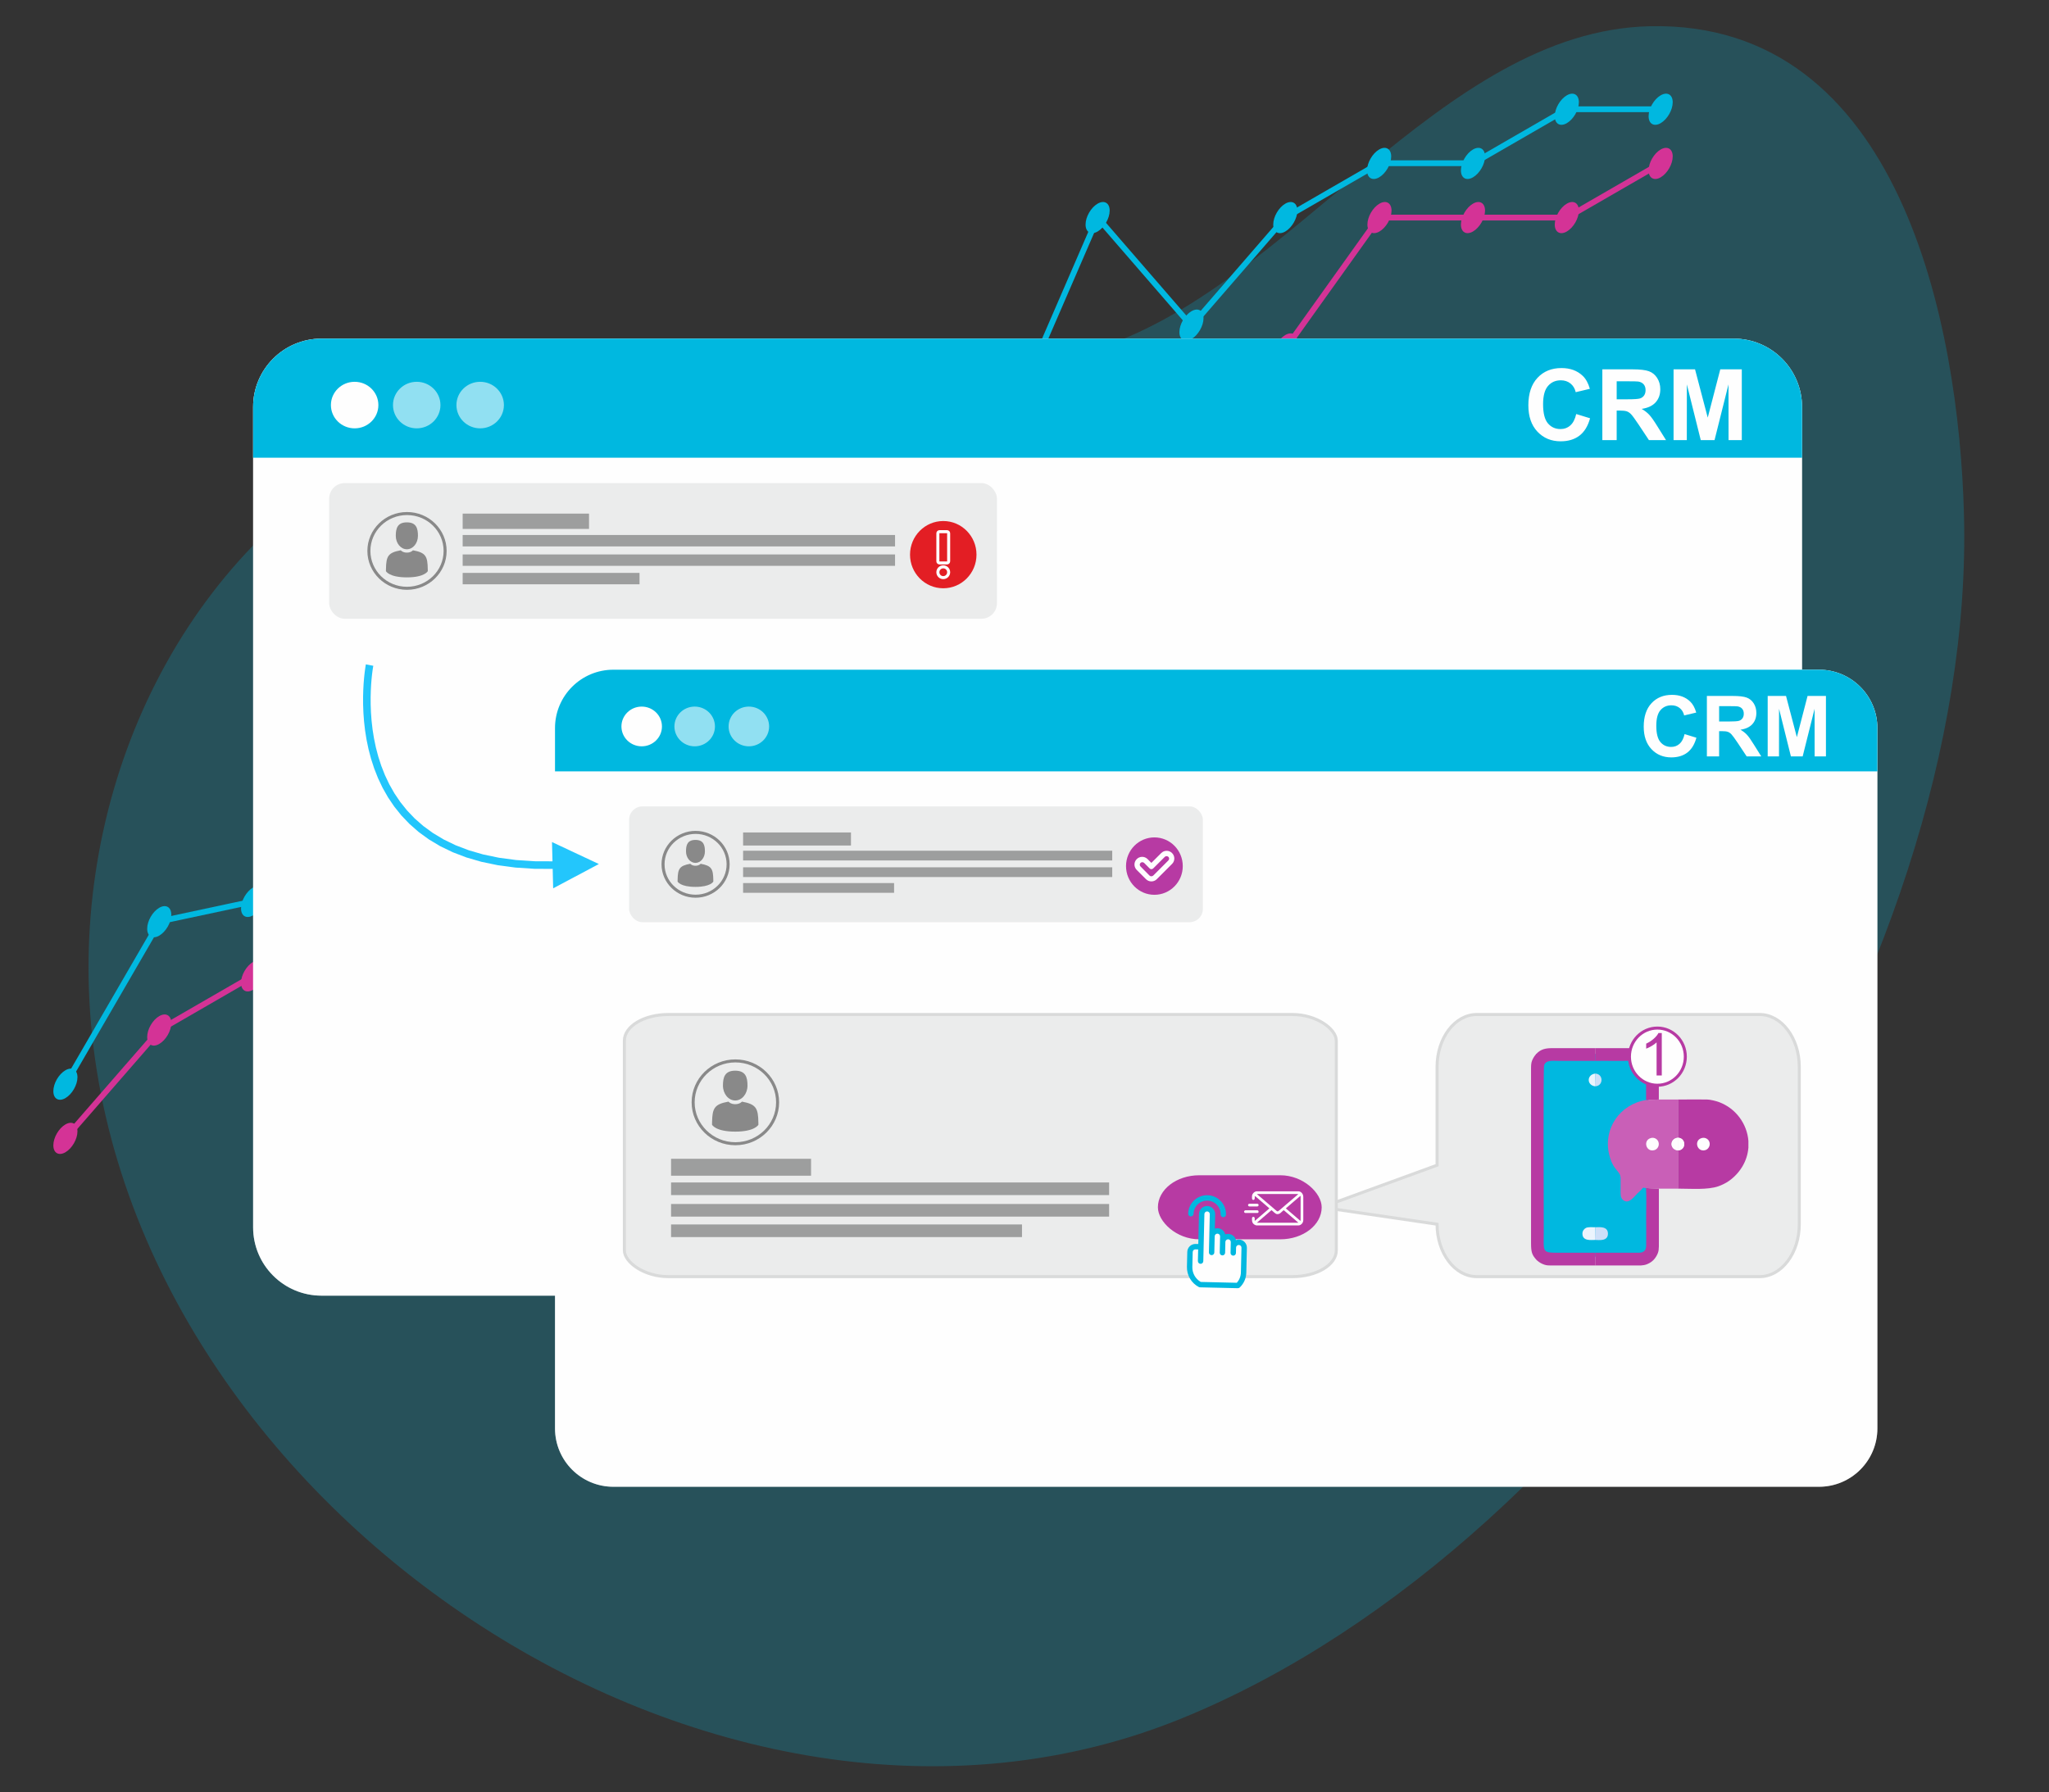 <?xml version="1.0" encoding="UTF-8"?>
<!DOCTYPE svg PUBLIC "-//W3C//DTD SVG 1.1//EN" "http://www.w3.org/Graphics/SVG/1.1/DTD/svg11.dtd">
<!-- Creator: CorelDRAW 2019 (64-Bit) -->
<svg xmlns="http://www.w3.org/2000/svg" xml:space="preserve" width="135.467mm" height="118.533mm" version="1.1" style="shape-rendering:geometricPrecision; text-rendering:geometricPrecision; image-rendering:optimizeQuality; fill-rule:evenodd; clip-rule:evenodd"
viewBox="0 0 13546.66 11853.32"
 xmlns:xlink="http://www.w3.org/1999/xlink">
 <rect x="0" y="0" width="13546.66" height="11853.32" fill="#333333" stroke="none"/>
 <defs>
  <style type="text/css">
   <![CDATA[
    .str2 {stroke:#FEFEFE;stroke-width:20;stroke-miterlimit:22.926}
    .str3 {stroke:#D9DADA;stroke-width:20;stroke-miterlimit:22.926}
    .str1 {stroke:#D9DADA;stroke-width:20;stroke-miterlimit:22.926}
    .str0 {stroke:#898989;stroke-width:20;stroke-miterlimit:22.926}
    .str4 {stroke:#B73AA3;stroke-width:20;stroke-miterlimit:22.926}
    .fil9 {fill:none}
    .fil14 {fill:#FEFEFE}
    .fil8 {fill:#EBECEC}
    .fil11 {fill:#9D9E9E}
    .fil10 {fill:#898989}
    .fil15 {fill:#E31E24}
    .fil5 {fill:#00B8E0}
    .fil16 {fill:#00B8E0}
    .fil13 {fill:#B73AA3}
    .fil17 {fill:#C95FB7}
    .fil18 {fill:#CDDFF8}
    .fil19 {fill:#EBF4FD}
    .fil3 {fill:#FEFEFE}
    .fil7 {fill:#FEFEFE;fill-rule:nonzero}
    .fil12 {fill:#EBECEC;fill-rule:nonzero}
    .fil2 {fill:#00B8E0;fill-rule:nonzero}
    .fil21 {fill:#23C6FC;fill-rule:nonzero}
    .fil20 {fill:#B73AA3;fill-rule:nonzero}
    .fil1 {fill:#D43396;fill-rule:nonzero}
    .fil0 {fill:#00B8E0;fill-opacity:0.231}
    .fil4 {fill:#FEFEFE;fill-opacity:0.361}
    .fil6 {fill:#FEFEFE;fill-opacity:0.569}
   ]]>
  </style>
 </defs>
 <g id="Layer_x0020_1">
  <path id="Path_52869" class="fil0" d="M7233.37 2310.86c1295,-396.52 2290.3,-2106.91 3675.65,-2137.41 1656.91,-36.51 2041.13,1981.22 2075.33,3221.59 83.37,3030.85 -2323.71,6798.05 -5159.73,7964.03 -3096.53,1272.98 -7055.52,-1428.16 -7233.21,-4734.24 -81.35,-1514.07 657.38,-3045.21 2057.82,-3727.38 1429.75,-696.64 3089.79,-128.95 4584.14,-586.59z" data-name="Path 52869"/>
  <g id="_1541954446064">
   <path class="fil1" d="M432.39 7436.07c44.02,-25.42 79.7,-4.82 79.7,46.02 0,50.84 -35.68,112.65 -79.7,138.04 -44.03,25.42 -79.71,4.85 -79.71,-46.03 0,-50.8 35.68,-112.65 79.71,-138.03z"/>
   <path class="fil1" d="M1052.78 6719.67c44.06,-25.42 79.74,-4.82 79.74,46.02 0,50.84 -35.68,112.69 -79.74,138.07 -43.99,25.42 -79.71,4.82 -79.71,-46.02 0,-50.84 35.72,-112.65 79.71,-138.07z"/>
   <path class="fil1" d="M1673.17 6361.48c44.02,-25.42 79.74,-4.81 79.74,46.03 0,50.84 -35.72,112.65 -79.74,138.07 -43.99,25.42 -79.71,4.82 -79.71,-46.02 0,-50.85 35.72,-112.66 79.71,-138.08z"/>
   <path class="fil1" d="M2293.6 6160.6c44.02,-25.42 79.7,-4.81 79.7,46.03 0,50.84 -35.68,112.65 -79.7,138.07 -44.03,25.42 -79.71,4.82 -79.71,-46.03 0,-50.84 35.68,-112.65 79.71,-138.07z"/>
   <path class="fil1" d="M2914.73 5515.57c44.02,-25.42 79.71,-4.82 79.71,46.02 0,50.85 -35.69,112.65 -79.71,138.08 -44.02,25.38 -79.75,4.81 -79.75,-46.03 0,-50.84 35.73,-112.65 79.75,-138.07z"/>
   <path class="fil1" d="M3534.42 5286.9c44.02,-25.42 79.7,-4.82 79.7,46.02 0,50.84 -35.68,112.65 -79.7,138.07 -44.03,25.42 -79.71,4.82 -79.71,-46.02 0,-50.84 35.68,-112.65 79.71,-138.07z"/>
   <path class="fil1" d="M4154.73 4570.46c44.02,-25.42 79.71,-4.82 79.71,46.02 0,50.84 -35.69,112.65 -79.71,138.07 -44.02,25.42 -79.71,4.82 -79.71,-46.02 0,-50.84 35.69,-112.65 79.71,-138.07z"/>
   <path class="fil1" d="M4775.2 4391.44c44.02,-25.42 79.7,-4.85 79.7,46.02 0,50.81 -35.68,112.66 -79.7,138.04 -44.03,25.42 -79.71,4.82 -79.71,-45.99 0,-50.88 35.68,-112.69 79.71,-138.07z"/>
   <path class="fil1" d="M5395.59 2421.36c44.02,-25.42 79.74,-4.82 79.74,46.02 0,50.85 -35.72,112.65 -79.74,138.08 -43.99,25.42 -79.71,4.81 -79.71,-46.03 0,-50.84 35.72,-112.65 79.71,-138.07z"/>
   <path class="fil1" d="M6015.98 3495.95c44.02,-25.42 79.71,-4.82 79.71,45.98 0,50.88 -35.69,112.69 -79.71,138.11 -44.02,25.42 -79.71,4.82 -79.71,-46.06 0,-50.8 35.69,-112.61 79.71,-138.03z"/>
   <path class="fil1" d="M6636.37 3495.95c44.02,-25.42 79.71,-4.82 79.71,45.98 0,50.88 -35.69,112.69 -79.71,138.11 -44.02,25.42 -79.71,4.82 -79.71,-46.06 0,-50.8 35.69,-112.61 79.71,-138.03z"/>
   <path class="fil1" d="M7256.8 3495.95c44.02,-25.42 79.67,-4.82 79.67,46.02 0,50.84 -35.65,112.69 -79.67,138.11 -44.06,25.38 -79.71,4.78 -79.71,-46.03 0,-50.87 35.65,-112.65 79.71,-138.1z"/>
   <path class="fil1" d="M7877.15 2421.4c44.06,-25.42 79.71,-4.82 79.71,46.02 0,50.84 -35.65,112.65 -79.71,138.07 -44.02,25.39 -79.71,4.82 -79.71,-46.02 0,-50.84 35.69,-112.65 79.71,-138.07z"/>
   <path class="fil1" d="M8497.58 2215.52c44.02,-25.43 79.71,-4.82 79.71,46.02 0,50.84 -35.69,112.65 -79.71,138.07 -44.02,25.42 -79.74,4.82 -79.74,-46.02 0,-50.84 35.72,-112.65 79.74,-138.07z"/>
   <path class="fil1" d="M9120.16 1346.81c44.02,-25.45 79.7,-4.81 79.7,46.03 0,50.8 -35.68,112.65 -79.7,138.07 -44.03,25.38 -79.71,4.78 -79.71,-46.03 0,-50.84 35.65,-112.65 79.71,-138.07z"/>
   <path class="fil1" d="M9738.4 1346.81c44.02,-25.45 79.71,-4.81 79.71,46.03 0,50.8 -35.69,112.65 -79.71,138.07 -44.02,25.38 -79.71,4.78 -79.71,-46.03 0,-50.84 35.69,-112.65 79.71,-138.07z"/>
   <path class="fil1" d="M10358.83 1346.81c43.98,-25.45 79.7,-4.81 79.7,46.03 0,50.8 -35.72,112.65 -79.7,138.07 -44.03,25.38 -79.75,4.78 -79.75,-46.03 0,-50.84 35.72,-112.65 79.75,-138.07z"/>
   <path class="fil1" d="M10979.22 988.63c44.02,-25.42 79.7,-4.82 79.7,46.02 0,50.84 -35.68,112.65 -79.7,138.07 -44.03,25.42 -79.71,4.78 -79.71,-46.02 0,-50.84 35.68,-112.65 79.71,-138.07z"/>
   <path class="fil1" d="M430.79 7548.13c-4.48,0 -8.96,-1.6 -12.56,-4.71 -7.97,-6.93 -8.78,-18.97 -1.85,-26.94l626.47 -719.88c1.29,-1.56 2.96,-2.97 4.81,-4.04l615.95 -355.52 619.5 -201.06 617.06 -641.63c2,-2.07 4.44,-3.67 7.15,-4.63l615.83 -226.97 617.28 -712.73c2.48,-2.82 5.59,-4.86 9.19,-5.89l610.42 -176.17 617.39 -1960.26c2.22,-7.19 8.56,-12.41 16.08,-13.23 6.93,-0.81 14.86,2.82 18.64,9.45l614.83 1064.99 610.91 -0.89 607.9 0.89 614.87 -1065.03c2.37,-4.07 6.12,-7.11 10.49,-8.59l614.53 -203.88 616.8 -863.67c3.6,-5 9.34,-8 15.53,-8l1235.67 0.07 616.09 -355.66c8.85,-5.34 20.64,-2.22 26.09,6.97 5.18,9.11 2.07,20.78 -7.01,26.08l-620.5 358.22c-2.89,1.67 -6.19,2.56 -9.52,2.56l-1230.97 -0.04 -614.72 860.74c-2.33,3.26 -5.67,5.74 -9.48,7l-613.54 203.59 -616.76 1068.28c-3.41,5.9 -9.78,9.53 -16.53,9.53l-618.94 -0.85 -621.95 0.85c-6.82,0 -13.12,-3.63 -16.56,-9.53l-598.64 -1036.97 -607.35 1928.62c-1.93,6.11 -6.78,10.82 -12.89,12.59l-614.87 177.47 -616.8 712.21c-2.19,2.45 -4.85,4.34 -7.86,5.41l-616.27 227.12 -617.36 641.88c-2.26,2.3 -4.92,3.97 -7.93,4.93l-620.39 200.92 -609.49 352.32 -624.36 717.52c-3.82,4.3 -9.12,6.56 -14.38,6.56z"/>
   <path class="fil2" d="M432.39 7077.85c44.02,-25.42 79.7,-4.82 79.7,46.02 0,50.84 -35.68,112.65 -79.7,138.07 -44.03,25.42 -79.71,4.82 -79.71,-46.02 0,-50.84 35.68,-112.65 79.71,-138.07z"/>
   <path class="fil2" d="M1052.78 6003.26c44.02,-25.42 79.7,-4.78 79.7,46.03 0,50.84 -35.68,112.65 -79.7,138.11 -44.03,25.42 -79.71,4.78 -79.71,-46.06 0,-50.81 35.68,-112.62 79.71,-138.08z"/>
   <path class="fil2" d="M1673.21 5869.16c44.02,-25.38 79.7,-4.78 79.7,46.06 0,50.84 -35.68,112.65 -79.7,138.07 -44.03,25.42 -79.71,4.78 -79.71,-46.02 0,-50.84 35.68,-112.65 79.71,-138.11z"/>
   <path class="fil2" d="M2293.6 4570.46c43.98,-25.42 79.7,-4.82 79.7,46.02 0,50.84 -35.68,112.65 -79.7,138.07 -44.06,25.42 -79.75,4.82 -79.75,-46.02 0,-50.84 35.69,-112.65 79.75,-138.07z"/>
   <path class="fil2" d="M2914.73 4928.72c44.02,-25.42 79.71,-4.82 79.71,46.02 0,50.84 -35.69,112.65 -79.71,138.07 -44.02,25.42 -79.75,4.82 -79.75,-46.02 0,-50.84 35.73,-112.65 79.75,-138.07z"/>
   <path class="fil2" d="M3534.53 4749.62c44.02,-25.42 79.7,-4.81 79.7,46.03 0.04,50.84 -35.68,112.65 -79.7,138.07 -44.03,25.42 -79.71,4.82 -79.71,-46.03 0,-50.84 35.68,-112.65 79.71,-138.07z"/>
   <path class="fil2" d="M4154.73 4212.31c44.02,-25.42 79.71,-4.78 79.71,46.06 0,50.81 -35.69,112.62 -79.71,138.07 -44.02,25.39 -79.71,4.78 -79.71,-46.02 0,-50.88 35.69,-112.69 79.71,-138.11z"/>
   <path class="fil2" d="M4775.16 3495.95c44.02,-25.42 79.74,-4.82 79.74,45.98 0,50.88 -35.72,112.69 -79.74,138.11 -43.99,25.42 -79.71,4.82 -79.71,-46.06 0,-50.8 35.69,-112.61 79.71,-138.03z"/>
   <path class="fil2" d="M5395.59 3316.86c44.02,-25.42 79.74,-4.82 79.74,46.02 0,50.84 -35.72,112.65 -79.74,138.07 -43.99,25.42 -79.71,4.82 -79.71,-46.02 0,-50.84 35.72,-112.65 79.71,-138.07z"/>
   <path class="fil2" d="M6015.94 2779.54c44.02,-25.38 79.71,-4.78 79.71,46.03 0,50.84 -35.69,112.65 -79.71,138.07 -44.02,25.42 -79.71,4.85 -79.71,-46.03 0,-50.8 35.69,-112.65 79.71,-138.07z"/>
   <path class="fil2" d="M6636.37 2779.58c43.99,-25.42 79.67,-4.82 79.67,46.02 0,50.85 -35.65,112.65 -79.67,138.08 -44.06,25.42 -79.74,4.81 -79.74,-46.03 0,-50.84 35.68,-112.65 79.74,-138.07z"/>
   <path class="fil2" d="M7256.8 1346.81c44.02,-25.42 79.67,-4.81 79.67,46.03 0,50.84 -35.65,112.65 -79.67,138.07 -44.06,25.42 -79.71,4.81 -79.71,-46.03 0,-50.84 35.65,-112.65 79.71,-138.07z"/>
   <path class="fil2" d="M7877.15 2058.1c44.06,-25.42 79.75,-4.82 79.75,46.03 0,50.84 -35.69,112.65 -79.71,138.07 -44.02,25.42 -79.75,4.81 -79.75,-46.03 0,-50.84 35.73,-112.65 79.71,-138.07z"/>
   <path class="fil2" d="M8497.58 1346.81c44.02,-25.42 79.71,-4.81 79.71,46.03 0,50.84 -35.69,112.65 -79.71,138.07 -44.02,25.42 -79.71,4.81 -79.71,-46.03 0,-50.84 35.69,-112.65 79.71,-138.07z"/>
   <path class="fil2" d="M9117.97 988.63c44.02,-25.42 79.71,-4.82 79.71,46.02 0,50.84 -35.69,112.65 -79.71,138.07 -44.02,25.42 -79.71,4.78 -79.71,-46.02 0,-50.84 35.69,-112.65 79.71,-138.07z"/>
   <path class="fil2" d="M9738.36 988.59c44.02,-25.42 79.75,-4.81 79.75,46.03 0,50.84 -35.73,112.65 -79.75,138.07 -44.02,25.42 -79.71,4.81 -79.71,-46.03 0,-50.84 35.69,-112.65 79.71,-138.07z"/>
   <path class="fil2" d="M10358.83 630.41c43.98,-25.42 79.7,-4.82 79.7,46.02 0,50.84 -35.72,112.65 -79.7,138.07 -44.03,25.42 -79.75,4.82 -79.75,-46.02 0,-50.84 35.72,-112.65 79.75,-138.07z"/>
   <path class="fil2" d="M10979.22 630.41c44.02,-25.42 79.7,-4.82 79.7,46.02 0,50.84 -35.68,112.65 -79.7,138.07 -44.03,25.42 -79.71,4.82 -79.71,-46.02 0,-50.84 35.68,-112.65 79.71,-138.07z"/>
   <path class="fil2" d="M432.39 7189.02c-3.26,0 -6.56,-0.82 -9.53,-2.6 -9.15,-5.29 -12.23,-16.93 -6.93,-26.05l624.8 -1077.14c2.67,-4.7 7.23,-8 12.53,-9.11l606.75 -129.59 616.28 -1290.21c2.34,-4.78 6.52,-8.42 11.56,-9.97 5.23,-1.63 10.67,-0.89 15.23,1.7l614.17 354.52 607.83 -176.09 616.39 -534.05 619.28 -714.92c2.37,-2.78 5.52,-4.82 9.07,-5.86l616.47 -177.94 617.16 -534.53c3.52,-3.01 7.93,-4.67 12.57,-4.67l607.86 0 615.39 -1421.21c2.59,-6.08 8.15,-10.3 14.64,-11.34 6.41,-1.04 12.97,1.45 17.38,6.41l605.9 699.69 605.97 -699.69c1.41,-1.63 3.04,-3 4.9,-4.04l622.57 -359.48c2.89,-1.66 6.19,-2.55 9.56,-2.55l615.24 0 613.87 -354.37c2.89,-1.67 6.15,-2.56 9.53,-2.56l620.46 0c10.53,0 19.12,8.53 19.12,19.09 0,10.56 -8.59,19.08 -19.12,19.08l-615.31 0 -613.83 354.37c-2.93,1.66 -6.19,2.59 -9.57,2.59l-615.27 0 -615.39 355.26 -618.24 713.95c-7.3,8.38 -21.61,8.38 -28.94,0l-600.5 -693.43 -608.31 1404.91c-3.07,7 -9.93,11.52 -17.52,11.52l-613.32 0 -614.98 532.61c-2.07,1.81 -4.52,3.15 -7.22,3.93l-615.02 177.53 -617.46 712.59 -621.47 538.72c-2.08,1.77 -4.52,3.15 -7.23,3.92l-619.72 179.5c-5,1.34 -10.45,0.74 -14.82,-1.81l-603.27 -348.29 -611.46 1280.06c-2.56,5.34 -7.45,9.23 -13.27,10.45l-607.72 129.77 -620.54 1069.77c-3.52,6.15 -9.96,9.56 -16.52,9.56z"/>
  </g>
  <path class="fil3" d="M11913.99 8116.25c0,249.74 -202.35,452.05 -452.07,452.05l-9336.47 0c-249.75,0 -452.08,-202.31 -452.08,-452.05l0 -5424.85c0,-249.69 202.33,-452.14 452.08,-452.14l9336.47 -0.01c249.73,0 452.06,202.46 452.06,452.15l0.01 5424.85z"/>
  <path class="fil4" d="M11913.99 8116.25c0,249.74 -202.35,452.05 -452.07,452.05l-9336.47 0c-249.75,0 -452.08,-202.31 -452.08,-452.05l0 -5424.85c0,-249.69 202.33,-452.14 452.08,-452.14l9336.47 -0.01c249.73,0 452.06,202.46 452.06,452.15l0.01 5424.85z"/>
  <path class="fil5" d="M1673.36 3026.85l0 -335.44c0,-249.7 202.33,-452.15 452.08,-452.15l9336.48 -0.01c249.72,0 452.05,202.46 452.05,452.16l0 335.44 -10240.61 0z"/>
  <path class="fil3" d="M2344.66 2524.87c86.66,0 156.92,68.9 156.92,153.9 0,84.99 -70.26,153.9 -156.92,153.9 -86.67,0 -156.93,-68.91 -156.93,-153.9 0,-85 70.26,-153.9 156.93,-153.9z"/>
  <path class="fil6" d="M2755.07 2524.87c86.67,0 156.92,68.9 156.92,153.9 0,84.99 -70.25,153.9 -156.92,153.9 -86.67,0 -156.92,-68.91 -156.92,-153.9 0,-85 70.25,-153.9 156.92,-153.9z"/>
  <path class="fil6" d="M3174.56 2524.87c86.66,0 156.92,68.9 156.92,153.9 0,84.99 -70.26,153.9 -156.92,153.9 -86.67,0 -156.93,-68.91 -156.93,-153.9 0,-85 70.26,-153.9 156.93,-153.9z"/>
  <path class="fil7" d="M10420.97 2737.98l91.53 28.11c-14.06,51.55 -37.48,89.8 -70.17,114.86 -32.7,24.95 -74.1,37.49 -124.34,37.49 -62.22,0 -113.33,-21.25 -153.43,-63.75 -39.99,-42.5 -60.04,-100.58 -60.04,-174.36 0,-77.9 20.16,-138.49 60.36,-181.64 40.21,-43.16 93.18,-64.73 158.78,-64.73 57.32,0 103.85,16.99 139.58,50.89 21.36,20.04 37.28,48.81 47.95,86.4l-93.49 22.24c-5.56,-24.19 -17.11,-43.37 -34.66,-57.43 -17.65,-14.05 -39.01,-21.03 -64.07,-21.03 -34.76,0 -62.99,12.42 -84.56,37.38 -21.68,24.84 -32.47,65.16 -32.47,120.96 0,59.05 10.68,101.23 31.92,126.29 21.36,25.17 49.04,37.71 83.15,37.71 25.17,0 46.85,-7.96 64.94,-23.97 18.1,-16.03 31.18,-41.09 39.02,-75.42zm172.71 172.61l0 -468.13 199.1 0c50.01,0 86.4,4.25 109.07,12.63 22.78,8.4 40.87,23.33 54.49,44.79 13.62,21.57 20.49,46.1 20.49,73.78 0,35.2 -10.24,64.18 -30.84,87.06 -20.6,22.89 -51.33,37.28 -92.31,43.27 20.39,11.87 37.16,24.95 50.36,39.22 13.29,14.28 31.16,39.67 53.61,76.06l57.1 91.32 -113 0 -67.78 -102.21c-24.3,-36.29 -40.98,-59.18 -50.02,-68.65 -8.94,-9.37 -18.42,-15.91 -28.45,-19.4 -10.13,-3.49 -26.04,-5.23 -47.83,-5.23l-19.19 0 0 195.49 -94.8 0zm94.8 -270.03l69.97 0c45.33,0 73.55,-1.96 84.89,-5.77 11.22,-3.81 20.15,-10.46 26.47,-19.83 6.44,-9.38 9.6,-21.14 9.6,-35.2 0,-15.8 -4.25,-28.44 -12.65,-38.25 -8.38,-9.7 -20.27,-15.8 -35.52,-18.31 -7.73,-1.09 -30.73,-1.63 -68.98,-1.63l-73.78 0 0 118.99zm376.07 270.03l0 -468.13 141.99 0 83.9 319.28 82.93 -319.28 142.31 0 0 468.13 -87.61 0 -0.33 -368.54 -92.29 368.54 -91.1 0 -91.86 -368.54 -0.33 368.54 -87.61 0z"/>
  <rect class="fil8" x="2176.32" y="3194.79" width="4414.84" height="896.93" rx="102.46" ry="102.46"/>
  <path class="fil9 str0" d="M2690.84 3396.09c139.18,0 252,110.67 252,247.18 0,136.49 -112.82,247.16 -252,247.16 -139.18,0 -252,-110.67 -252,-247.16 0,-136.51 112.82,-247.18 252,-247.18z"/>
  <path class="fil10" d="M2689.92 3632.34c40.45,0 73.24,-39.83 73.24,-88.96 0,-49.14 -10.77,-88.97 -73.24,-88.97 -62.48,0 -73.25,39.83 -73.25,88.97 0.01,49.13 32.8,88.96 73.25,88.96z"/>
  <path class="fil10" d="M2828.1 3764.58c-1.36,-85.59 -12.54,-109.98 -98.07,-125.42 0,0 -12.05,15.34 -40.11,15.34 -28.06,0 -40.11,-15.34 -40.11,-15.34 -84.6,15.27 -96.46,39.3 -98.02,122.63 -0.13,6.81 -0.18,7.17 -0.21,6.38 0.01,1.48 0.01,4.21 0.01,8.99 0,0 20.37,41.05 138.33,41.05 117.96,0 138.33,-41.05 138.33,-41.05 0,-3.07 0,-5.2 0,-6.65 -0.02,0.49 -0.07,-0.46 -0.15,-5.93z"/>
  <polygon class="fil11" points="3058.85,3396.66 3894.22,3396.66 3894.22,3497.75 3058.85,3497.75 "/>
  <polygon class="fil11" points="3058.85,3538.03 5917.46,3538.03 5917.46,3613.42 3058.85,3613.42 "/>
  <polygon class="fil11" points="3058.85,3666.55 5917.46,3666.55 5917.46,3741.94 3058.85,3741.94 "/>
  <polygon class="fil11" points="3058.84,3788.65 4228.13,3788.65 4228.13,3864.04 3058.84,3864.04 "/>
  <path class="fil3" d="M12412.02 9446.21c0,213.2 -172.75,385.92 -385.95,385.92l-7970.78 0c-213.21,0 -385.94,-172.72 -385.94,-385.92l0 -4631.34c0,-213.16 172.73,-386 385.94,-386l7970.78 -0.01c213.21,0 385.94,172.85 385.94,386.01l0.01 4631.34z"/>
  <path class="fil4" d="M12412.02 9446.21c0,213.2 -172.75,385.92 -385.95,385.92l-7970.78 0c-213.21,0 -385.94,-172.72 -385.94,-385.92l0 -4631.34c0,-213.16 172.73,-386 385.94,-386l7970.78 -0.01c213.21,0 385.94,172.85 385.94,386.01l0.01 4631.34z"/>
  <path class="fil5" d="M3669.34 5101.26l0 -286.38c0,-213.17 172.73,-386.01 385.94,-386.01l7970.79 -0.01c213.2,0 385.93,172.85 385.93,386.02l0 286.38 -8742.66 0z"/>
  <path class="fil3" d="M4242.44 4672.7c73.98,0 133.96,58.83 133.96,131.39 0,72.56 -59.98,131.39 -133.96,131.39 -73.99,0 -133.97,-58.83 -133.97,-131.39 0,-72.56 59.98,-131.39 133.97,-131.39z"/>
  <path class="fil6" d="M4592.82 4672.7c73.99,0 133.97,58.83 133.97,131.39 0,72.56 -59.98,131.39 -133.97,131.39 -73.99,0 -133.97,-58.83 -133.97,-131.39 0,-72.56 59.98,-131.39 133.97,-131.39z"/>
  <path class="fil6" d="M4950.94 4672.7c73.99,0 133.97,58.83 133.97,131.39 0,72.56 -59.98,131.39 -133.97,131.39 -73.99,0 -133.97,-58.83 -133.97,-131.39 0,-72.56 59.98,-131.39 133.97,-131.39z"/>
  <path class="fil7" d="M11137.39 4854.64l78.15 24c-12.01,44.01 -32.01,76.66 -59.91,98.06 -27.92,21.3 -63.27,32 -106.15,32 -53.12,0 -96.76,-18.14 -131,-54.42 -34.13,-36.29 -51.25,-85.87 -51.25,-148.86 0,-66.5 17.21,-118.23 51.53,-155.07 34.33,-36.85 79.55,-55.26 135.55,-55.26 48.94,0 88.66,14.51 119.17,43.44 18.24,17.12 31.82,41.68 40.94,73.77l-79.82 18.99c-4.75,-20.66 -14.61,-37.03 -29.59,-49.04 -15.07,-12 -33.3,-17.95 -54.7,-17.95 -29.67,0 -53.77,10.6 -72.19,31.91 -18.51,21.21 -27.72,55.63 -27.72,103.27 0,50.41 9.12,86.42 27.25,107.82 18.24,21.49 41.87,32.19 70.99,32.19 21.48,0 40,-6.8 55.44,-20.47 15.45,-13.67 26.61,-35.07 33.31,-64.38zm147.45 147.36l0 -399.66 169.97 0c42.7,0 73.77,3.63 93.12,10.79 19.45,7.17 34.89,19.92 46.52,38.24 11.63,18.41 17.49,39.35 17.49,62.98 0,30.05 -8.74,54.8 -26.33,74.33 -17.58,19.54 -43.81,31.82 -78.8,36.94 17.4,10.13 31.72,21.3 42.99,33.48 11.34,12.19 26.6,33.87 45.77,64.94l48.74 77.96 -96.47 0 -57.86 -87.26c-20.75,-30.98 -34.99,-50.52 -42.71,-58.61 -7.63,-8 -15.72,-13.58 -24.28,-16.56 -8.65,-2.98 -22.23,-4.47 -40.83,-4.47l-16.38 0 0 166.9 -80.94 0zm80.94 -230.53l59.72 0c38.7,0 62.8,-1.67 72.48,-4.93 9.58,-3.25 17.2,-8.93 22.6,-16.93 5.5,-8 8.19,-18.04 8.19,-30.05 0,-13.49 -3.63,-24.28 -10.79,-32.65 -7.16,-8.28 -17.31,-13.49 -30.33,-15.63 -6.6,-0.93 -26.24,-1.4 -58.89,-1.4l-62.98 0 0 101.59zm321.05 230.53l0 -399.66 121.22 0 71.63 272.58 70.8 -272.58 121.5 0 0 399.66 -74.8 0 -0.28 -314.63 -78.8 314.63 -77.77 0 -78.42 -314.63 -0.28 314.63 -74.8 0z"/>
  <rect class="fil8" x="4159.45" y="5332.83" width="3793.06" height="765.73" rx="88.03" ry="87.47"/>
  <path class="fil9 str0" d="M4598.71 5504.69c118.81,0 215.14,94.47 215.14,211.01 0,116.54 -96.33,211.01 -215.14,211.01 -118.83,0 -215.14,-94.47 -215.14,-211.01 0,-116.54 96.31,-211.01 215.14,-211.01z"/>
  <path class="fil10" d="M4597.92 5706.37c34.53,0 62.53,-34 62.53,-75.94 0,-41.95 -9.2,-75.95 -62.53,-75.95 -53.34,0 -62.53,34 -62.53,75.95 0,41.94 28,75.94 62.53,75.94z"/>
  <path class="fil12 str1" d="M9500.96 8095.75c0,0 0,0 0,0 -254.28,-37.29 -508.56,-74.56 -762.83,-111.85 254.27,-92.73 508.55,-185.45 762.83,-278.18 0,-216.67 0,-433.35 0,-650.03 0,-191.43 117.64,-346.69 262.7,-346.69 623.12,0 1246.24,0 1869.37,0 145.05,0 262.7,155.26 262.7,346.69 0,346.68 0,693.38 0,1040.06 0,191.43 -117.65,346.69 -262.7,346.69 -623.13,0 -1246.25,0 -1869.37,0 -145.06,0 -262.7,-155.26 -262.7,-346.69z"/>
  <path class="fil10" d="M4715.89 5819.27c-1.16,-73.07 -10.7,-93.89 -83.73,-107.07 0,0 -10.28,13.1 -34.24,13.1 -23.96,0 -34.24,-13.1 -34.24,-13.1 -72.23,13.03 -82.35,33.55 -83.68,104.69 -0.11,5.81 -0.16,6.12 -0.18,5.44 0,1.27 0.01,3.61 0.01,7.68 0,0 17.38,35.05 118.09,35.05 100.71,0 118.1,-35.05 118.1,-35.05 0,-2.62 0,-4.44 0,-5.68 -0.02,0.42 -0.06,-0.39 -0.13,-5.06z"/>
  <polygon class="fil11" points="4912.89,5505.17 5626.07,5505.17 5626.07,5591.48 4912.89,5591.48 "/>
  <polygon class="fil11" points="4912.89,5625.87 7353.35,5625.87 7353.35,5690.23 4912.89,5690.23 "/>
  <polygon class="fil11" points="4912.89,5735.58 7353.35,5735.58 7353.35,5799.95 4912.89,5799.95 "/>
  <polygon class="fil11" points="4912.88,5839.82 5911.13,5839.82 5911.13,5904.18 4912.88,5904.18 "/>
  <ellipse class="fil13" cx="7632.13" cy="5727.61" rx="187.59" ry="189.82"/>
  <path class="fil14" d="M7612.16 5828.85c-13.54,0 -26.4,-5.41 -35.87,-14.89l-60.25 -60.25c-20.31,-19.63 -20.98,-51.44 -1.35,-71.75 19.63,-20.31 51.44,-20.98 71.75,-1.35 0.68,0.67 1.35,1.35 1.35,1.35l24.37 24.37 64.31 -64.31c19.63,-20.3 51.44,-20.98 71.75,-1.35 20.31,19.63 20.99,51.45 1.35,71.75 -0.67,0.68 -0.67,0.68 -1.35,1.36l-100.18 100.18c-9.48,9.48 -22.34,14.89 -35.88,14.89zm-12.18 -38.58c3.38,3.38 7.44,4.74 12.18,4.74 4.74,0 8.8,-2.04 12.19,-4.74l100.18 -100.19c6.77,-6.77 6.77,-17.6 0,-23.69 -6.77,-6.09 -16.92,-6.09 -23.69,0l-76.49 76.49c-6.77,6.77 -17.6,6.77 -23.7,0l-36.55 -36.55c-6.77,-6.09 -16.92,-6.09 -23.69,0 -6.77,6.77 -6.77,17.6 0,23.69l59.57 60.25z"/>
  <ellipse class="fil15" cx="6236.23" cy="3667.96" rx="219.73" ry="222.35"/>
  <g id="_1541954432816">
   <path class="fil9 str2" d="M6211.48 3722.83l49.49 0c6.04,0 10.94,-4.9 10.94,-10.94l0 -184.97c0,-6.04 -4.9,-10.94 -10.94,-10.94l-49.49 0c-6.04,0 -10.94,4.9 -10.94,10.94l0 184.97c0,6.04 4.9,10.94 10.94,10.94z"/>
   <circle class="fil9 str2" cx="6236.23" cy="3784.25" r="35.68"/>
  </g>
  <rect class="fil8 str3" x="4127.92" y="6708.99" width="4706.8" height="1733.45" rx="290.85" ry="173.48"/>
  <polygon class="fil11" points="4436.6,7663.09 5362.14,7663.09 5362.14,7775.1 4436.6,7775.1 "/>
  <polygon class="fil11" points="4436.6,7819.73 7332.77,7819.73 7332.77,7903.25 4436.6,7903.25 "/>
  <polygon class="fil11" points="4436.6,7962.11 7332.77,7962.11 7332.77,8045.64 4436.6,8045.64 "/>
  <polygon class="fil11" points="4436.59,8097.39 6756.77,8097.39 6756.77,8180.91 4436.59,8180.91 "/>
  <path class="fil9 str0" d="M4861.82 7015.86c154.19,0 279.2,122.61 279.2,273.85 0,151.24 -125.01,273.84 -279.2,273.84 -154.21,0 -279.21,-122.6 -279.21,-273.84 0,-151.24 125,-273.85 279.21,-273.85z"/>
  <path class="fil10" d="M4860.79 7277.6c44.82,0 81.15,-44.13 81.15,-98.56 0,-54.43 -11.93,-98.56 -81.15,-98.56 -69.22,0 -81.15,44.13 -81.15,98.56 0,54.43 36.34,98.56 81.15,98.56z"/>
  <path class="fil10" d="M5013.89 7424.12c-1.5,-94.83 -13.89,-121.85 -108.66,-138.96 0,0 -13.34,17 -44.44,17 -31.09,0 -44.43,-17 -44.43,-17 -93.74,16.92 -106.88,43.54 -108.6,135.88 -0.14,7.53 -0.21,7.93 -0.24,7.05 0.01,1.65 0.02,4.68 0.02,9.97 0,0 22.56,45.48 153.25,45.48 130.7,0 153.26,-45.48 153.26,-45.48 0,-3.4 0.01,-5.76 0.01,-7.37 -0.03,0.54 -0.08,-0.51 -0.17,-6.57z"/>
  <rect class="fil13" x="7655.34" y="7772.12" width="1082.79" height="423.53" rx="273.55" ry="265.17"/>
  <path class="fil14" d="M7954.69 8007.78c0,0 41.47,-38.71 63.59,1.37l-1.08 134.79 -0.99 123.72c0,0 2.75,-127.18 19.34,-128.56 16.59,-1.38 61.53,17.74 58.76,54.14 0,0 43.54,-28.1 58.75,0 0,0 51.16,21.89 64.28,35.02 13.13,13.13 8.98,181.09 8.98,181.09 0,0 4.18,80.88 -53.88,88.48 -58.05,7.59 -246.74,-9.68 -246.74,-9.68 0,0 -67.05,-67.05 -61.52,-111.29 5.53,-44.24 0.02,-127.86 16.59,-132.7 16.58,-4.84 60.82,-13.83 60.82,-13.83l13.1 -222.55z"/>
  <path class="fil14" d="M8406.38 8002.94c11.76,7.87 24.45,26.27 38.98,26.27 14.95,0 20.38,-7.77 32.85,-18.85l8.67 -7.42c4.21,2.82 8.26,6.4 12.08,9.95l48.35 41.49c1.47,1.24 1.41,0.96 2.88,2.2l21.31 18.51c3.01,2.42 10.24,8.28 11.99,10.9l-273.72 0 75.17 -64.66c1.31,-1.11 1.74,-1.78 3.05,-2.88l18.39 -15.51zm94.91 -11.87l32.8 -28.22c1.31,-1.1 1.74,-1.77 3.05,-2.88 1.47,-1.24 1.41,-0.96 2.88,-2.2 1.31,-1.11 1.74,-1.77 3.05,-2.88l12.33 -10.55c2.37,-1.91 3.74,-3.32 5.94,-5.09l36.56 -31.23c0.09,3.84 0.85,3.37 0.85,7.63l0 150.85c0,4.26 -0.76,3.79 -0.85,7.62 -2.3,-1.53 -3.61,-3.3 -5.93,-5.08l-63.36 -54.44c-1.59,-1.41 -1.77,-1.27 -3.34,-2.59 -1.16,-0.99 -1.49,-1.51 -2.59,-2.49l-5.94 -5.09c-3.42,-3.05 -13.53,-10.73 -15.45,-13.36zm-191.52 -94.91l273.72 0c-2.7,4.04 -43.33,37.65 -49.8,43.42l-33.88 28.83c-11.7,10.88 -29.34,24.75 -41.96,36 -12.55,11.2 -14.51,6.21 -26.3,-3.76 -1.87,-1.58 -2.32,-1.59 -4.21,-3.42 -2.77,-2.7 -5.18,-4.64 -8.05,-7.2 -13.23,-11.79 -38.21,-31.5 -50.83,-43.24 -2.71,-2.51 -5.26,-4.76 -8.1,-7.16l-33.86 -28.85c-3.88,-3.61 -14.51,-11.3 -16.73,-14.62zm-32.2 14.41c0,9.1 -2.47,24.57 8.47,24.57 12.61,0 9.32,-18.38 9.32,-26.27 3.58,0.96 31.71,25.57 36.23,29.87l39.32 33.57c1.35,1.09 1.77,1.7 3.07,2.86l11.86 10.17c2.82,2.51 3.9,2.4 6.13,5.73l-14.21 12.91c-1.59,1.42 -1.76,1.27 -3.33,2.6 -1.17,0.99 -1.5,1.51 -2.6,2.49 -1.59,1.41 -1.77,1.27 -3.33,2.6l-66.14 56.74c-2.28,2.12 -3.73,3.99 -7,4.87 0,-5.1 0.41,-12.09 0.01,-16.96 -1.09,-12.95 -17.8,-11.13 -17.8,-0.84 0,15.18 -1.69,26.04 9.5,37.95 3.68,3.92 13.87,10.35 21,10.35l276.27 0c10.76,0 17.59,-5.94 23.11,-11.63 5.46,-5.62 9.09,-14.81 9.09,-25.65l0 -150.85c0,-20.49 -14.91,-37.29 -32.2,-37.29l-275.42 0c-15.65,0 -31.35,16.6 -31.35,32.21z"/>
  <path class="fil14" d="M8225.02 8013.11c0,3.59 4.11,8.47 8.48,8.47l79.66 0c10.95,0 10.36,-17.79 -0.85,-17.79l-77.96 0c-5.57,0 -9.33,5.26 -9.33,9.32z"/>
  <path class="fil14" d="M8251.3 7968.19c0,6.55 3.61,10.17 10.16,10.17l50.85 0c10.81,0 13.01,-17.79 -0.85,-17.79l-51.69 0c-3.85,0 -8.47,4.02 -8.47,7.62z"/>
  <path class="fil16" d="M7872.86 8044.51c9.87,0.23 18.06,-7.58 18.29,-17.45 1.14,-49.28 42.16,-88.43 91.43,-87.29 49.27,1.14 88.43,42.15 87.28,91.43 -0.22,9.87 7.59,18.05 17.46,18.28 9.87,0.23 18.06,-7.58 18.29,-17.45 1.6,-68.99 -53.22,-126.41 -122.2,-128 -68.98,-1.6 -126.41,53.22 -128,122.2 -0.23,9.87 7.58,18.05 17.45,18.28l0 0z"/>
  <path class="fil16" d="M7925.58 8511.14c2.45,1.3 5.17,2.01 7.95,2.07l250.2 5.8c4.74,0.11 9.33,-1.67 12.76,-4.94 27.03,-25.82 42.4,-60.61 43.27,-97.98l3.79 -163.91c0.69,-29.56 -22.8,-54.17 -52.37,-54.86 -6.98,-0.16 -13.67,1.04 -19.85,3.33 -5.67,-22.89 -26.12,-40.16 -50.81,-40.73 -6.97,-0.16 -13.67,1.04 -19.85,3.33 -5.67,-22.89 -26.11,-40.16 -50.8,-40.73 -6.27,-0.14 -12.31,0.81 -17.95,2.66l2.2 -94.81c0.69,-29.56 -22.81,-54.17 -52.37,-54.86 -29.57,-0.68 -54.17,22.81 -54.86,52.37l-4.61 198.97 -17.87 -0.41c-29.56,-0.69 -54.17,22.81 -54.86,52.37l-2.29 98.79c-0.63,27.36 6.35,54.29 20.19,77.89 13.85,23.61 33.94,42.85 58.13,55.65l0 0zm-40.28 -231.5c0.22,-9.85 8.43,-17.69 18.28,-17.46l17.87 0.42 -1.78 76.83c-0.23,9.87 7.59,18.05 17.46,18.28 9.87,0.23 18.06,-7.58 18.29,-17.45l7.22 -311.55c0.22,-9.85 8.43,-17.68 18.28,-17.46 9.86,0.23 17.69,8.44 17.46,18.29l-5.85 252.58c-0.23,9.87 7.58,18.06 17.45,18.29 9.87,0.23 18.06,-7.59 18.29,-17.46l2.48 -107.23c0.23,-9.85 8.44,-17.68 18.29,-17.45 9.85,0.22 17.69,8.43 17.46,18.28l-2.49 107.23c-0.23,9.87 7.59,18.06 17.46,18.29 9.87,0.23 18.06,-7.59 18.29,-17.46l1.65 -71.49c0.23,-9.85 8.43,-17.68 18.29,-17.45 9.85,0.22 17.68,8.43 17.46,18.28l-1.66 71.49c-0.23,9.87 7.59,18.05 17.46,18.28 9.87,0.23 18.05,-7.58 18.28,-17.45l0.83 -35.75c0.23,-9.85 8.43,-17.68 18.29,-17.46 9.85,0.23 17.68,8.44 17.45,18.29l-3.79 163.91c-0.59,25.42 -10.2,49.25 -27.2,67.83l-238.08 -5.52c-35.43,-20.4 -56.69,-58.01 -55.73,-99.14l2.29 -98.79z"/>
  <g id="_1541954422704">
   <rect class="fil16" x="10157.24" y="6969.32" width="741.58" height="1341.38"/>
   <path class="fil17" d="M10883 7274.17c-175.13,28.89 -285.51,191.74 -243.99,361.57 27.69,113.29 76.2,102.86 75.55,160.25 -0.28,25.25 -0.06,50.57 -0.08,75.82 -0.02,25.75 -1.8,48 15.37,63.15 36.98,32.63 72.66,-20.2 95.29,-42.31 11.82,-11.54 28.7,-25.68 37.61,-38.63l19.41 3.02 84.95 3.6 126.76 -0.06 0 -252.7c-56.96,-5.57 -56.95,-78.53 -0.03,-84.03l0.03 -252.69 -126.76 0.15 -84.11 2.86z"/>
   <path class="fil13" d="M11093.84 7523.85c54.95,2.51 55.29,81.45 0.03,84.03l0 252.7c85.58,0 194.7,9.54 267.32,-15.7 11.2,-3.89 22.93,-9.15 33.53,-14.19 49.46,-23.49 95.07,-67.3 123.75,-114.83 24.36,-40.39 37.52,-83.53 40.87,-126.48l0 -44.15c-8.59,-112.22 -82.4,-216.13 -196.07,-257.64 -17.09,-6.24 -55.67,-16.29 -78.88,-16.55 -63.29,-0.7 -127.16,0.12 -190.52,0.12l-0.03 252.69z"/>
   <path class="fil13" d="M10546.3 8368.61l0.06 -84.1c-80.51,0.21 -161.12,0.02 -241.66,0.02 -113.51,0 -98.36,-2.43 -98.36,-146.07 0,-103.6 -3.8,-1072.85 2.17,-1092.89 10.98,-36.85 55.35,-29.96 93.39,-29.96 81.47,0 163.01,-0.18 244.46,0.02l-0.4 -84.1 -4.42 0 -4.43 0c-91.21,0.01 -182.42,0.11 -273.63,0l-1.86 0c-41.43,0.04 -74.55,5.73 -104.38,37.79 -11.45,12.3 -20.45,26.2 -27.47,42.7 -6.52,15.34 -7.41,31.48 -7.51,50.88l0 14.59 0 1142.36c-0.01,59.28 5.44,77.25 33.68,109.47 9.44,10.77 26.22,22.4 41.26,28.91 20.74,8.97 29.53,10.27 54.34,10.38l9.74 0c93.51,-0.21 187.04,0 280.55,0l4.47 0z"/>
   <path class="fil13" d="M10546.36 8284.51l-0.06 84.1 3.59 0 3.6 0 3.59 0 3.59 0 3.6 0 3.59 0 3.59 0 3.59 0 3.6 0 3.59 0 3.59 0 3.6 0 3.59 0 3.59 0 3.59 0 3.6 0 3.59 0 3.59 0 3.6 0 3.59 0 3.59 0 3.59 0 3.6 0 3.59 0 3.59 0 3.6 0 3.59 0 3.59 0 3.59 0 3.6 0 3.59 0 3.59 0 3.6 0 3.59 0 3.59 0 3.59 0 3.6 0 3.59 0 3.59 0 3.59 0 3.6 0 3.59 0 3.59 0 3.6 0 3.59 0 3.59 0 3.6 0 3.59 0 3.59 0 3.59 0 3.6 0 3.59 0 3.59 0 3.59 0 3.6 0 3.59 0 3.59 0 3.6 0 3.59 0 3.59 0 3.59 0 3.6 0 3.59 0 3.59 0 71.71 0c13.62,-0.88 26.24,-2.81 36.65,-6.72 29.48,-11.09 49.75,-27.75 64.87,-53.02 19.17,-32.06 17.64,-48.78 17.64,-97.44l0 -350.79 -84.95 -3.6c3.55,61.09 0.82,129.7 0.83,191.6 0,63.18 1.38,128.09 0.11,191.02 -0.64,31.77 -18.63,44.98 -50.62,44.93l-286.12 -0.08z"/>
   <path class="fil13" d="M10546.36 7015.63c49.44,0.14 99.08,-0.52 148.49,0.26 47.52,0.75 102.63,-3.42 148.82,-0.2 50.67,3.53 38.42,62.76 39.01,109.51 0.62,49.64 0.25,99.31 0.32,148.97l84.11 -2.86c0,-62.74 0,-125.47 0,-188.21 0,-53.09 0.42,-70.25 -32,-111.16 -21.81,-27.52 -54.99,-37.33 -92.06,-40.41l-106.1 0 -2.99 0 -2.98 0 -2.98 0 -2.99 0 -2.98 0 -2.99 0 -2.98 0 -2.98 0 -2.99 0 -2.98 0 -2.99 0 -2.98 0 -2.99 0 -2.98 0 -2.98 0 -2.99 0 -2.98 0 -2.99 0 -2.98 0 -2.98 0 -2.99 0 -2.98 0 -2.99 0 -2.98 0 -2.99 0 -2.98 0 -2.98 0 -2.99 0 -2.98 0 -2.99 0 -2.98 0 -2.98 0 -2.99 0 -2.98 0 -2.99 0 -2.98 0 -2.98 0 -2.99 0 -2.98 0 -2.99 0 -2.98 0 -2.99 0 -2.98 0 -2.98 0 -2.99 0 -2.98 0 -2.99 0 -2.98 0 -2.98 0 -2.99 0 -2.98 0 -2.99 0 -2.98 0 -2.99 0 -2.98 0 -2.98 0 -2.99 0 -2.98 0 -2.99 0 -2.98 0 -2.98 0 -2.99 0 -2.98 0 -2.99 0 0.4 84.1z"/>
   <path class="fil18" d="M10544.78 8199.91c26.45,0.39 86.13,10.32 85.9,-41.81 -0.21,-50.23 -56.99,-42.56 -83.86,-42.26l-2.04 84.07z"/>
   <path class="fil19" d="M10544.78 8199.91l2.04 -84.07c-17.62,0.16 -46.39,-2.84 -61.12,4.27 -12.21,5.9 -23.75,19.48 -23.74,37.99 0.02,52.08 60.91,41.35 82.82,41.81z"/>
   <path class="fil14" d="M10914.41 7525.94c-54.13,14.92 -31.95,95.39 22.79,80.1 19.98,-5.58 34.88,-27.59 28,-52.28 -5.43,-19.5 -26.64,-34.48 -50.79,-27.82z"/>
   <path class="fil14" d="M11251.2 7525.91c-54.53,14.56 -31.74,95.26 22.81,80.13 19.18,-5.32 34.8,-27.68 27.99,-52.38 -5.4,-19.61 -27.13,-34.07 -50.8,-27.75z"/>
   <path class="fil18" d="M10544.67 7183.82c57.44,-0.43 57.88,-82.34 2.04,-84.02l-2.04 84.02z"/>
   <path class="fil14" d="M11093.87 7607.88l-0.03 -84.03c-56.92,5.5 -56.93,78.46 0.03,84.03z"/>
   <path class="fil14" d="M11093.87 7607.88c55.26,-2.58 54.92,-81.52 -0.03,-84.03l0.03 84.03z"/>
   <path class="fil19" d="M10544.67 7183.82l2.04 -84.02c-55.69,5.76 -58.46,75.58 -2.04,84.02z"/>
   <ellipse class="fil14 str4" cx="10957.49" cy="6987.74" rx="184.77" ry="189.05"/>
   <path class="fil20" d="M10986.66 7112.33l-34.36 0 0 -218.81c-8.27,7.93 -19.14,15.82 -32.55,23.69 -13.41,7.87 -25.51,13.8 -36.19,17.7l0 -33.19c19.21,-8.99 36,-19.92 50.38,-32.8 14.38,-12.82 24.6,-25.26 30.59,-37.36l22.13 0 0 280.77z"/>
  </g>
  <g>
   <path class="fil21" d="M3668.72 5696.12l1.24 49.98 -136.11 -0.52 -126.35 -8.31 -116.92 -15.62 -107.85 -22.43 -99.14 -28.78 -90.74 -34.64 -82.69 -39.99 -74.94 -44.84 -67.52 -49.17 -60.43 -52.97 -53.67 -56.21 -47.26 -58.9 -41.22 -61.05 -35.55 -62.64 -30.27 -63.71 -25.36 -64.26 -20.88 -64.26 -16.75 -63.78 -13.05 -62.78 -9.71 -61.28 -6.76 -59.27 -4.19 -56.78 -2.01 -53.77 -0.2 -50.28 1.23 -46.28 2.29 -41.79 2.96 -36.78 3.27 -31.3 3.22 -25.29 2.76 -18.79 1.97 -11.75 0.81 -4.46 49.08 9.54 -0.61 3.34 -1.83 10.99 -2.64 17.85 -3.08 24.27 -3.15 30.16 -2.88 35.56 -2.21 40.45 -1.19 44.82 0.18 48.68 1.95 52.03 4.05 54.88 6.52 57.21 9.35 59.02 12.53 60.34 16.07 61.14 19.94 61.44 24.18 61.24 28.75 60.55 33.69 59.38 38.98 57.73 44.62 55.62 50.63 53.05 57.07 50.01 63.86 46.51 71.1 42.56 78.75 38.09 86.82 33.14 95.3 27.66 104.19 21.67 113.48 15.16 123.13 8.09 133.19 0.52zm290.62 17.75l-302.18 160.69 -7.64 -306 309.82 145.31z"/>
  </g>
 </g>
</svg>
